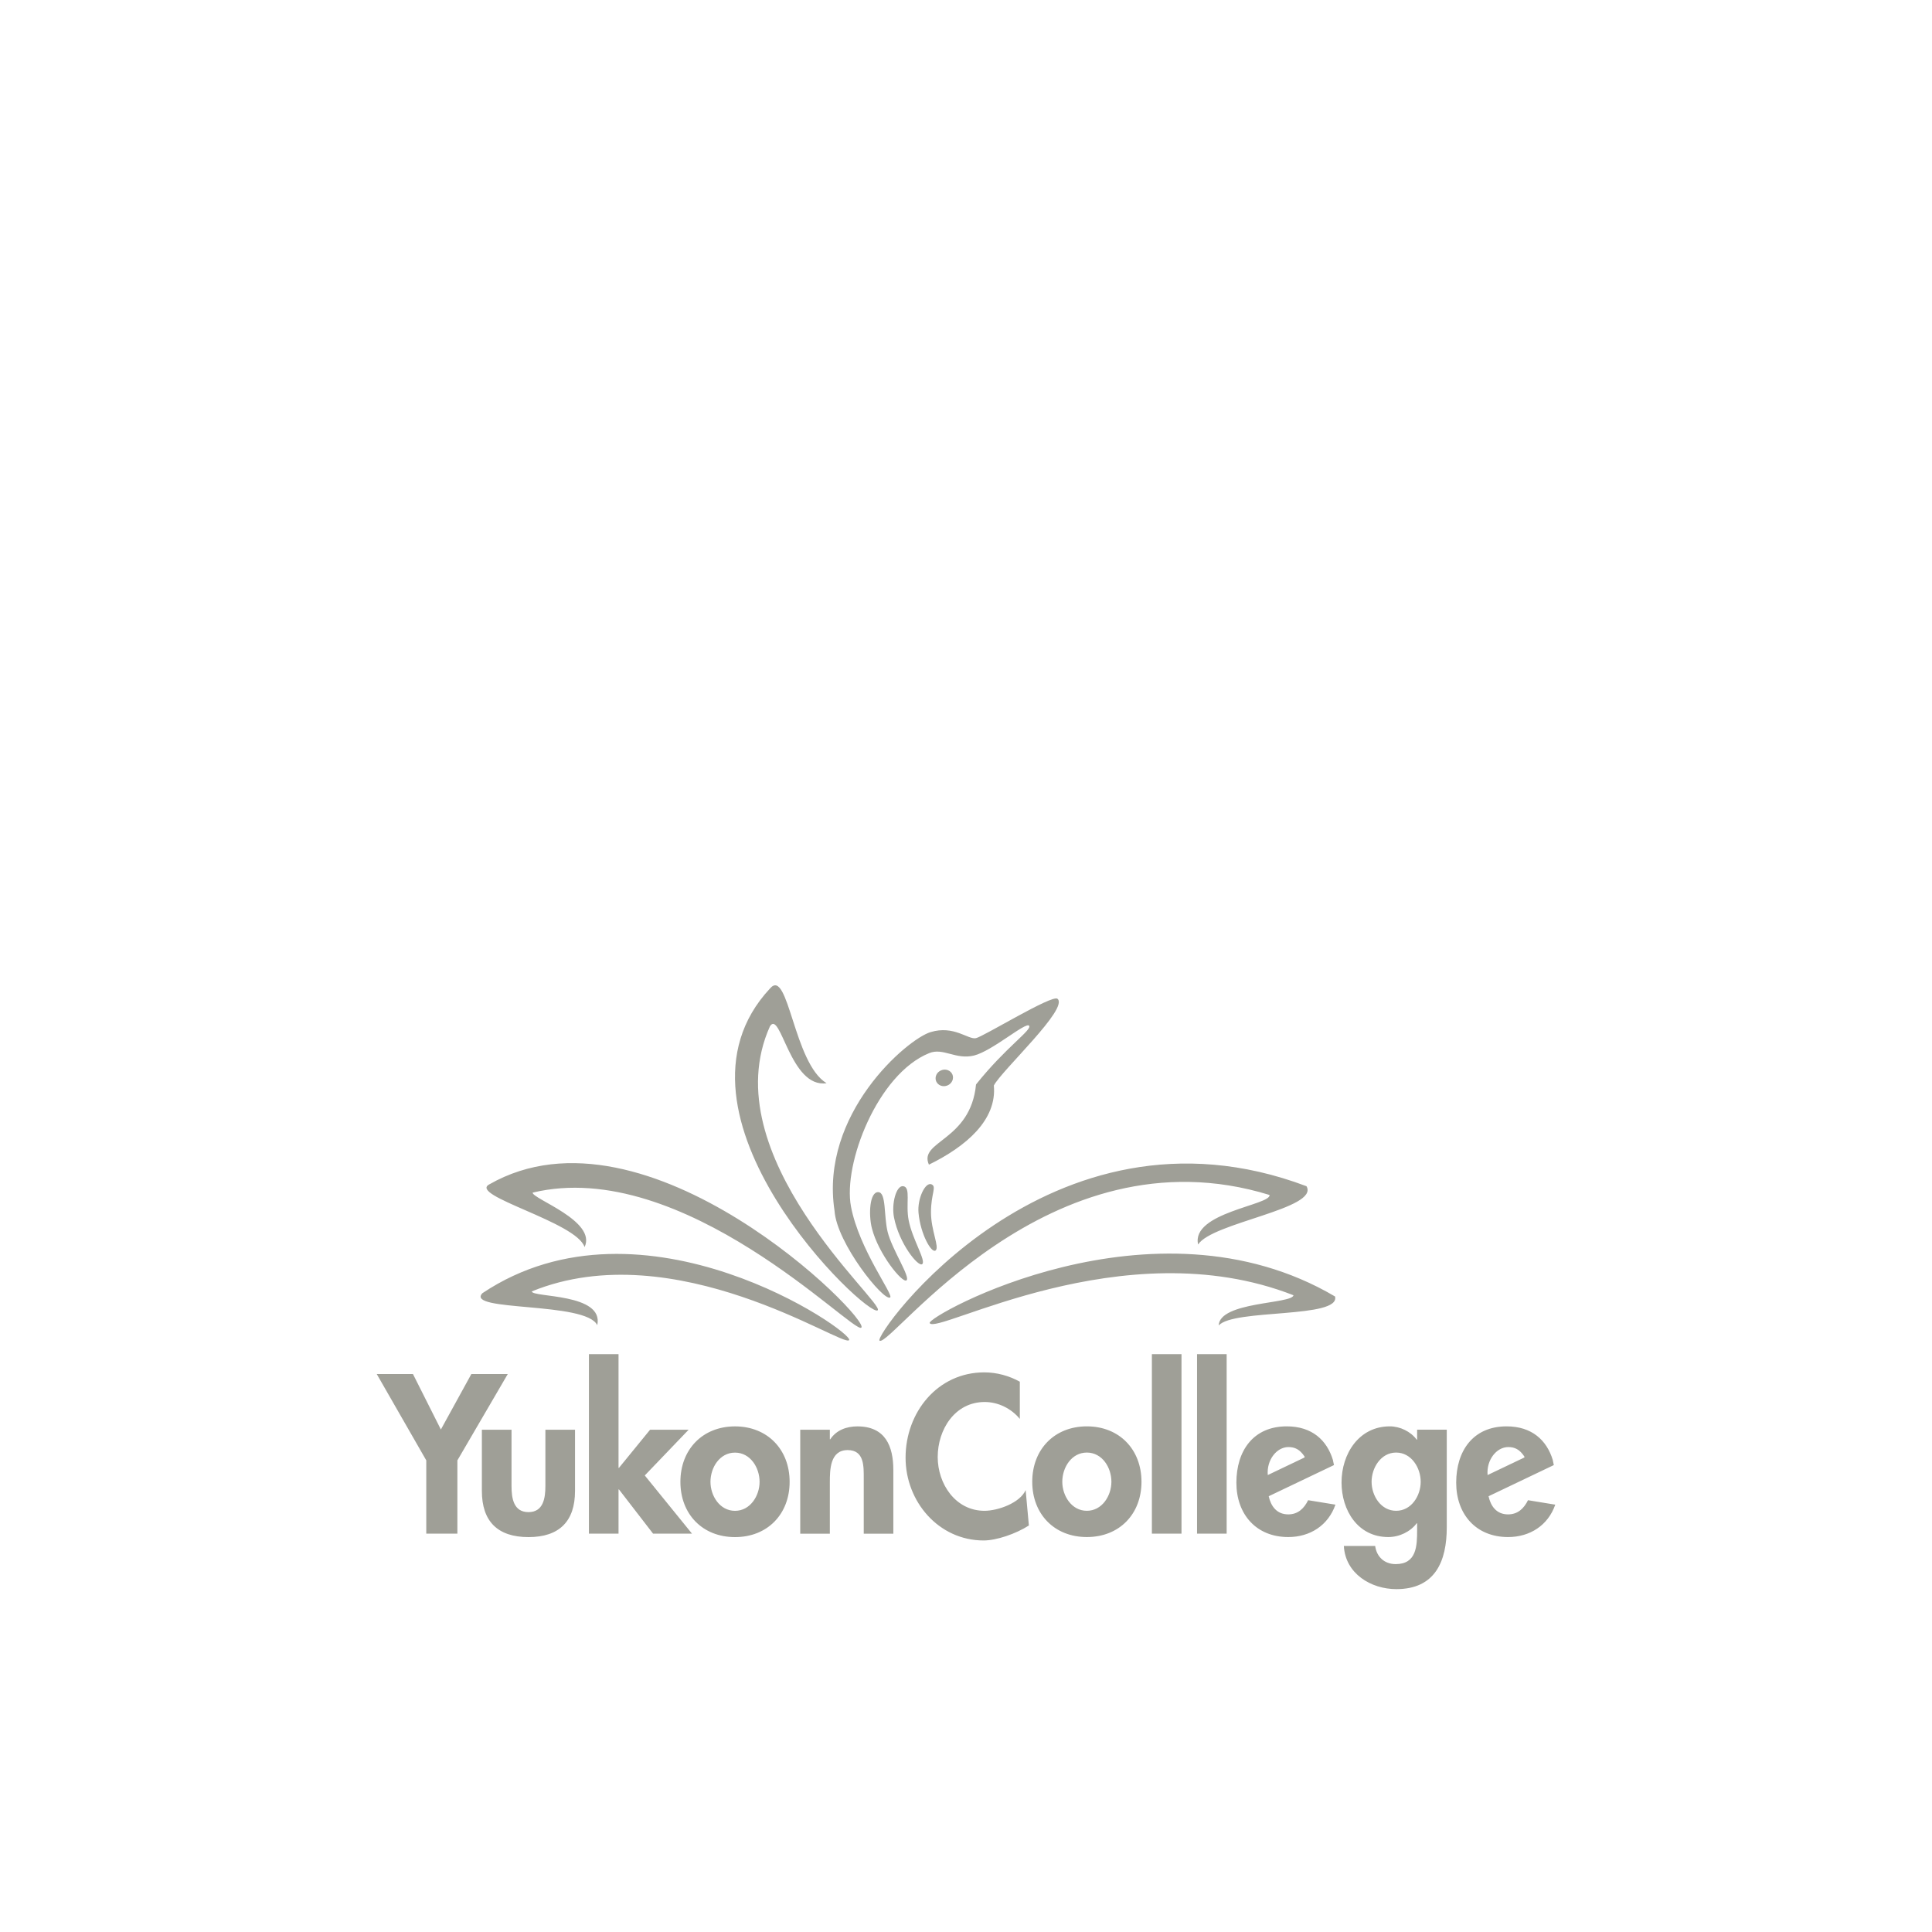 <?xml version="1.0" encoding="UTF-8" standalone="no"?><!DOCTYPE svg PUBLIC "-//W3C//DTD SVG 1.1//EN" "http://www.w3.org/Graphics/SVG/1.1/DTD/svg11.dtd"><svg width="100%" height="100%" viewBox="0 0 500 500" version="1.1" xmlns="http://www.w3.org/2000/svg" xmlns:xlink="http://www.w3.org/1999/xlink" xml:space="preserve" xmlns:serif="http://www.serif.com/" style="fill-rule:evenodd;clip-rule:evenodd;stroke-linejoin:round;stroke-miterlimit:2;"><rect id="logo_yukoncollege" x="0" y="0" width="500" height="500" style="fill:none;"/><path d="M390.334,374.5c1.692,0 2.952,0.618 4.158,2.43l0.034,0.257l-9.541,4.555c-0.335,-3.878 2.29,-7.242 5.349,-7.242m5.111,13.752c-1.053,2.137 -2.645,3.671 -5.16,3.671c-3.018,0 -4.504,-2.175 -5.049,-4.697l16.888,-8.065l-0.261,-1.25l0,-0.047c-1.568,-5.149 -5.423,-8.723 -11.96,-8.723c-8.719,0 -13.043,6.397 -13.043,14.57c0,8.151 5.096,14.077 13.425,14.077c5.637,0 10.354,-3.016 12.215,-8.384l-7.055,-1.152Zm-62.005,-13.752c1.688,0 2.944,0.618 4.167,2.43l0.021,0.257l-9.53,4.555c-0.335,-3.878 2.284,-7.242 5.342,-7.242m-0.044,17.423c-3.014,0 -4.502,-2.175 -5.058,-4.697l16.893,-8.065l-0.27,-1.25l0,-0.047c-1.558,-5.149 -5.414,-8.723 -11.956,-8.723c-8.712,0 -13.032,6.397 -13.032,14.57c0,8.151 5.094,14.077 13.423,14.077c5.646,0 10.343,-3.016 12.213,-8.384l-7.068,-1.152c-1.047,2.137 -2.63,3.671 -5.145,3.671m-23.604,4.988l7.664,0l0,-46.455l-7.664,0l0,46.455Zm51.527,-5.917c-3.945,0 -6.354,-3.889 -6.354,-7.51c0,-3.618 2.409,-7.562 6.354,-7.562c3.944,0 6.355,3.944 6.355,7.562c0,3.621 -2.411,7.51 -6.355,7.51m5.428,-18.415l-0.109,0c-1.53,-2.076 -4.274,-3.438 -6.959,-3.438c-8.002,0 -12.491,7.116 -12.491,14.513c0,7.225 4.211,14.134 12.104,14.134c2.849,0 5.701,-1.371 7.346,-3.562l0.109,0l0,1.751c0,4.059 -0.109,8.813 -5.544,8.813c-2.898,0 -4.925,-1.851 -5.315,-4.699l-8.104,0c0.387,7.163 7.019,11.175 13.588,11.175c10.08,0 13.047,-7.246 13.047,-15.998l0,-25.266l-7.672,0l0,2.577Zm-68.642,24.332l7.665,0l0,-46.455l-7.665,0l0,46.455Zm-16.831,-5.917c-3.946,0 -6.355,-3.889 -6.355,-7.51c0,-3.735 2.409,-7.562 6.355,-7.562c3.943,0 6.355,3.827 6.355,7.562c0,3.621 -2.412,7.51 -6.355,7.51m0,-21.853c-8.382,0 -14.132,5.955 -14.132,14.343c0,8.331 5.701,14.304 14.132,14.304c8.441,0 14.14,-5.973 14.14,-14.304c0,-8.388 -5.754,-14.343 -14.14,-14.343m-26.493,21.853c-7.499,0 -12.105,-6.951 -12.105,-13.922c0,-7.112 4.443,-14.235 12.162,-14.235c3.449,0 6.85,1.647 9.091,4.378l0,-9.631c-2.789,-1.539 -5.969,-2.414 -9.199,-2.414c-12.105,0 -20.37,10.356 -20.37,22.083c0,11.393 8.597,21.42 20.196,21.42c3.349,0 8.363,-1.726 11.716,-3.876l-0.834,-9.163c-1.475,3.35 -7.2,5.36 -10.657,5.36m-32.894,-21.845c-2.741,0 -5.428,0.928 -7.015,3.341l-0.109,0l0,-2.473l-7.664,0l0,26.903l7.664,0l0,-13.302c0,-3.232 0.047,-8.335 4.602,-8.335c4.328,0 4.171,4.167 4.171,7.405l0,14.232l7.66,0l0,-16.428c0,-6.251 -2.072,-11.343 -9.309,-11.343m-31.668,21.855c-3.948,0 -6.351,-3.888 -6.351,-7.501c0,-3.727 2.403,-7.566 6.351,-7.566c3.941,0 6.359,3.839 6.359,7.566c0,3.613 -2.418,7.501 -6.359,7.501m0,-21.855c-8.378,0 -14.132,5.969 -14.132,14.354c0,8.325 5.691,14.3 14.132,14.3c8.43,0 14.136,-5.975 14.136,-14.3c0,-8.385 -5.759,-14.354 -14.136,-14.354m-12.005,0.868l-9.976,0l-8.05,9.863l-0.115,0l0,-29.424l-7.662,0l0,46.455l7.662,0l0,-11.442l0.115,0l8.827,11.442l10.074,0l-12.222,-15.061l11.347,-11.833Zm-37.069,14.577c0,3.067 -0.499,6.744 -4.379,6.744c-3.897,0 -4.385,-3.677 -4.385,-6.744l0,-14.577l-7.673,0l0,15.849c0,7.83 4.054,11.937 12.058,11.937c7.998,0 12.047,-4.107 12.047,-11.937l0,-15.849l-7.668,0l0,14.577Zm-19.162,-28.989l-7.887,14.355l-7.223,-14.355l-9.373,0l12.818,22.344l0,18.962l8.05,0l0,-18.962l13.039,-22.344l-9.424,0Zm119.138,-49.076c-1.645,-0.802 -3.751,3.725 -3.411,7.353c0.513,5.584 3.374,10.531 4.406,9.752c1.091,-0.832 -1.182,-5.102 -1.182,-9.918c0,-4.74 1.5,-6.567 0.187,-7.187m-7.374,0.457c-1.813,-0.24 -3.086,4.561 -2.373,8.133c1.344,6.747 6.253,12.828 7.284,12.039c1.087,-0.82 -2.532,-6.381 -3.502,-11.366c-0.821,-4.192 0.635,-8.541 -1.409,-8.806m-6.444,1.54c-2.267,-0.11 -2.553,5.81 -1.666,9.333c1.713,6.73 7.919,14.291 8.959,13.499c1.078,-0.821 -3.744,-7.985 -4.875,-12.531c-1.023,-4.139 -0.314,-10.216 -2.418,-10.301m13.291,33.867c1.435,3.362 50.066,-24.47 94.16,-7.18c-0.392,2.296 -19.155,1.604 -19.363,7.834c3.774,-4.377 31.549,-1.758 30.118,-7.516c-47.121,-27.8 -105.636,5.162 -104.915,6.862m-12.97,4.572c2.848,1.933 43.619,-55.382 100.941,-37.704c0.321,2.623 -20.382,4.57 -18.495,12.811c3.627,-5.68 31.464,-9.273 28.046,-15.082c-66.811,-25.188 -112.222,38.816 -110.492,39.975m17.572,-66.05c1.165,-0.475 1.734,-1.745 1.29,-2.831c-0.456,-1.079 -1.755,-1.571 -2.918,-1.079c-1.161,0.463 -1.739,1.734 -1.291,2.832c0.461,1.074 1.758,1.568 2.919,1.078m-14.832,54.875c1.01,-0.635 -8.002,-12.364 -10.129,-23.517c-2.11,-11.044 6.879,-34.33 20.228,-39.719c3.606,-1.5 6.855,1.766 11.578,0.624c4.72,-1.15 13.444,-8.785 14.284,-7.725c0.856,1.061 -6.023,5.541 -13.732,15.207c-1.418,14.673 -14.953,14.59 -12.19,20.752c9.611,-4.706 17.627,-11.551 16.802,-20.486c2.065,-3.94 19.514,-19.979 16.462,-22.448c-1.405,-1.135 -19.094,9.764 -21.1,10.197c-2.018,0.43 -5.675,-3.405 -11.748,-1.565c-6.066,1.84 -28.692,21.181 -24.844,46.232c0.554,8.403 12.714,23.49 14.389,22.448m-3.214,3.311c1.949,-1.823 -42.942,-40.071 -27.889,-73.496c2.772,-4.419 5.234,16.121 14.653,14.724c-8.528,-5.124 -9.846,-29.946 -14.587,-24.572c-30.586,32.665 25.427,85.583 27.823,83.344m-75.866,-16.354c3.213,-6.777 -13.527,-12.478 -13.44,-14.097c38.967,-9.386 83,36.653 85.057,34.949c2.517,-2.106 -55.454,-60.436 -96.3,-37.07c-5.422,2.908 22.626,9.723 24.683,16.218m3.279,20.215c1.845,-8.316 -16.831,-7.13 -16.946,-8.745c37.14,-15.154 80.663,14.681 82.134,12.608c1.376,-1.932 -53.174,-40.033 -94.911,-12.147c-4.614,4.85 26.858,2.103 29.723,8.284" style="fill:#9f9f97;fill-rule:nonzero;"/></svg>